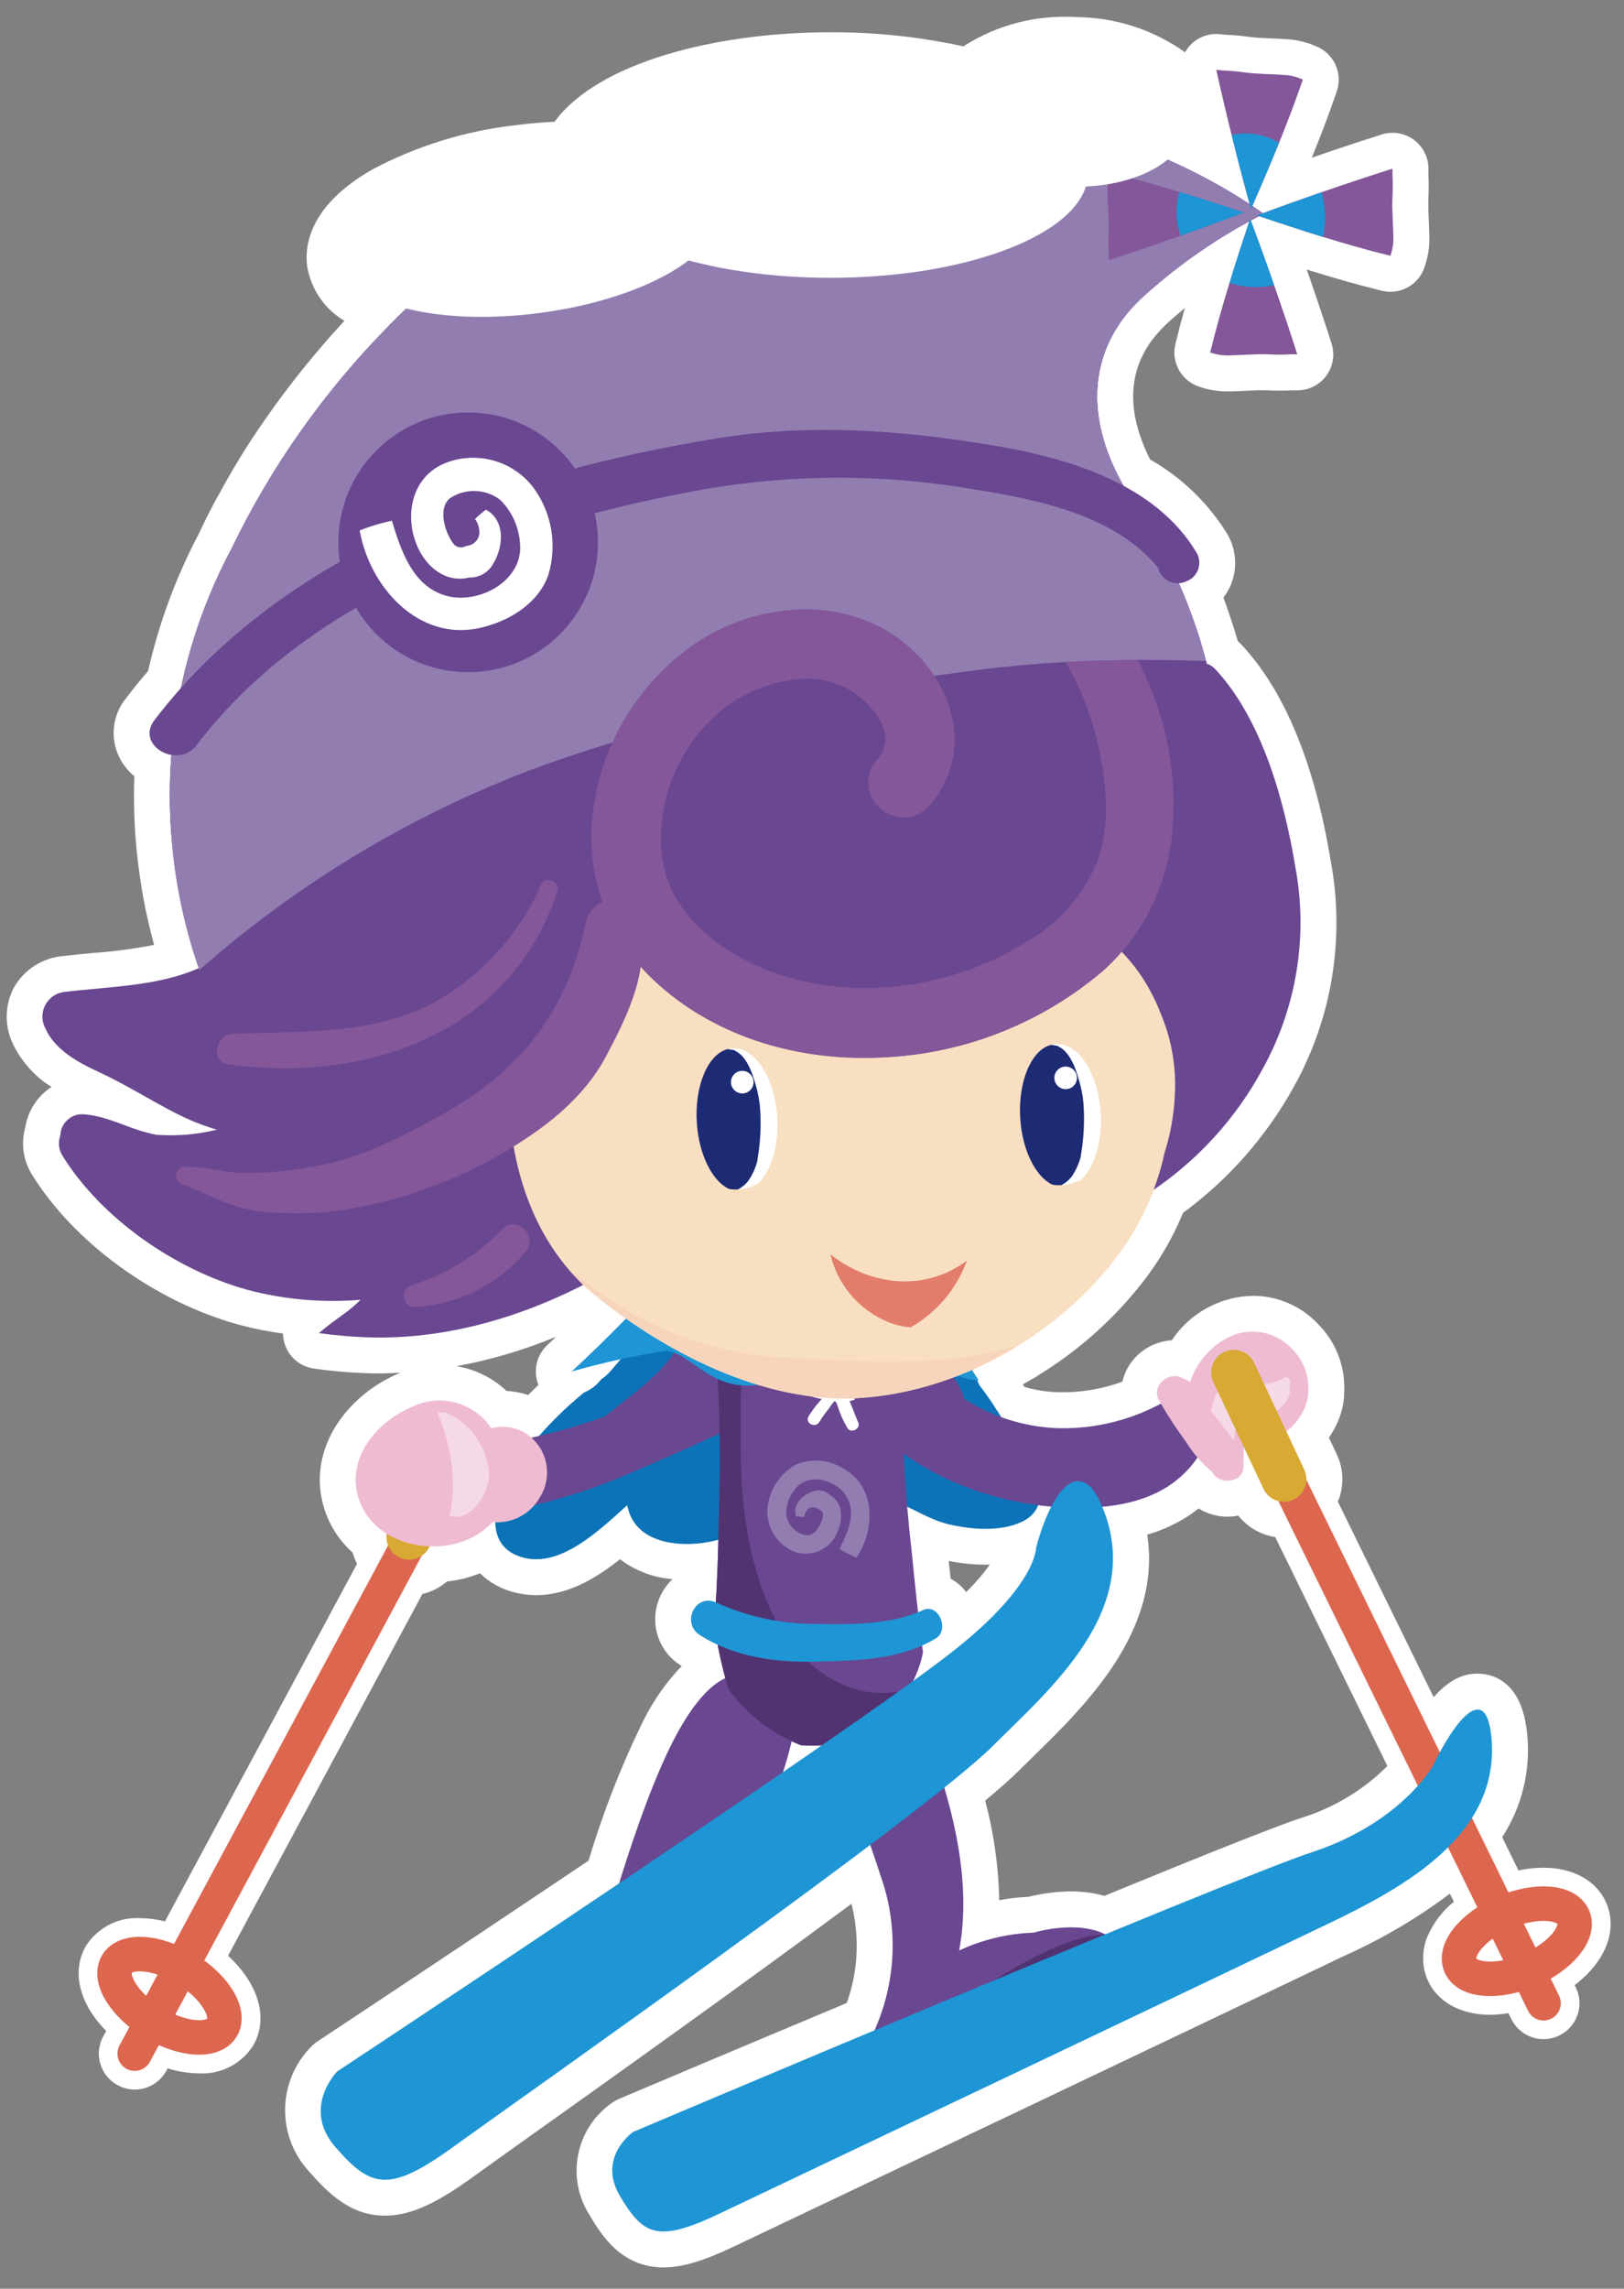 <?xml version="1.0" encoding="utf-8"?>
<!-- Generator: Adobe Illustrator 16.0.0, SVG Export Plug-In . SVG Version: 6.00 Build 0)  -->
<!DOCTYPE svg PUBLIC "-//W3C//DTD SVG 1.1//EN" "http://www.w3.org/Graphics/SVG/1.1/DTD/svg11.dtd">
<svg version="1.1" id="圖層_1" xmlns="http://www.w3.org/2000/svg" xmlns:xlink="http://www.w3.org/1999/xlink" x="0px" y="0px"
	 width="186px" height="262px" viewBox="0 0 186 262" enable-background="new 0 0 186 262" xml:space="preserve">
<rect x="0" y="0" width="186" height="262" fill="#808080" stroke="none"/>
<g id="组_1719" transform="translate(-1906.458 13.272)">
	<path id="路径_3603" fill="#FFFFFF" d="M1912.35,111.161c-1.616,1.052-2.707,2.743-3,4.649c-0.502,1.788-0.243,3.705,0.717,5.297
		c4.824,7.84,14.111,14.609,23.658,17.241c1.689,0.462,3.408,0.809,5.145,1.037c0.005,0.364,0.059,0.729,0.16,1.08
		c0.449,1.563,1.777,2.713,3.389,2.936c1.93,0.271,3.871,0.445,5.818,0.521c0.569,0.021,1.141,0.031,1.712,0.031
		c0.791,0,1.59-0.041,2.386-0.081c-0.021,0.01-0.044,0.016-0.065,0.022c-5.554,2.264-10.398,8.026-8.914,14.66
		c0.523,2.287,1.745,4.354,3.497,5.915c0,0.015,0.007,0.03,0.011,0.046c0.121,0.427,0.284,0.842,0.485,1.235l-22,40.938
		c-0.939-0.243-1.905-0.369-2.875-0.379c-2.448-0.127-4.78,1.054-6.126,3.104c-1.32,2.173-1.157,4.917,0.453,7.531
		c0.519,0.824,1.128,1.588,1.817,2.277l-0.351,0.648c-1.075,2.001-0.323,4.496,1.678,5.57h0.001
		c0.597,0.322,1.264,0.492,1.942,0.494c1.517,0.002,2.91-0.831,3.627-2.167l0.141-0.263c1.17,0.371,2.388,0.565,3.616,0.579
		c2.447,0.128,4.778-1.052,6.125-3.099c1.893-3.116,0.691-7.159-2.82-10.362l22.259-41.419c1.038-0.245,2.004-0.733,2.814-1.427
		c1.297-0.137,2.57-0.455,3.779-0.945c1.142,1.109,2.568,1.882,4.122,2.234c0.756,0.184,1.532,0.274,2.311,0.274l0,0
		c3.67,0,6.906-1.963,9.601-4.116c1.747,1.32,3.836,2.113,6.021,2.281c-0.822,0.775-1.421,1.754-1.737,2.839
		c-0.788,2.684,0.309,5.563,2.683,7.043c0.035,0.023,0.072,0.04,0.109,0.063c-1.723,1.799-3.172,3.84-4.3,6.062
		c-2.572,5.216-4.702,10.64-6.367,16.213c-16.071,10.803-30.757,20.501-31.049,20.694c-0.239,0.158-0.46,0.34-0.661,0.544
		c-3.937,3.917-4.08,10.243-0.323,14.332c2.259,2.568,4.792,5.077,8.717,5.077c3.282,0,6.465-1.82,10.238-4.553
		c1.246-0.902,3.585-2.57,6.652-4.755c9.226-6.568,24.247-17.267,36.531-26.396c0.957,3.753,0.771,7.709-0.539,11.355
		c-13.692,5.737-24.95,10.5-26.072,10.975c-0.262,0.112-0.513,0.251-0.747,0.413c-4.19,2.859-5.375,8.518-2.685,12.818
		c1.353,2.271,3.616,6.063,8.523,6.063c2.152,0,4.51-0.702,8.136-2.426c6.895-3.271,61.291-29.129,69.994-33.317
		c4.229-1.896,8.23-4.258,11.932-7.044l0.453,0.927c-1.303,1.055-2.334,2.404-3.008,3.938c-0.67,1.582-0.682,3.365-0.029,4.953
		c1.078,2.534,3.77,4.053,7.199,4.053c0.699-0.01,1.398-0.071,2.09-0.188l0.328,0.674c0.691,1.408,2.125,2.302,3.695,2.302
		c0.627,0,1.244-0.145,1.807-0.421c2.039-0.999,2.883-3.462,1.885-5.499c0-0.002,0-0.002,0-0.002l-0.131-0.267
		c3.475-2.638,4.977-6.226,3.629-9.386c-1.086-2.54-3.773-4.051-7.199-4.051c-0.965,0.006-1.924,0.11-2.867,0.313l-1.865-3.808
		c2.264-3.479,3.275-7.626,2.865-11.757c-0.574-6.285-4.16-6.963-5.678-6.963c-1.354,0-3.029,0.411-5.037,2.696l-10.982-22.41
		c0.037-0.09,0.094-0.171,0.127-0.266c0.609-1.671,0.523-3.517-0.238-5.122l-0.9-1.916c0.393-0.567,0.73-1.169,1.008-1.8
		c0.504-1.148,0.76-2.388,0.752-3.64c0.078-2.794-0.982-5.5-2.941-7.493c-1.918-2.084-4.617-3.28-7.449-3.3
		c-1.74,0.014-3.453,0.433-5.004,1.222c-1.766,0.886-3.268,2.219-4.359,3.865c-2.029,0.123-3.871,1.226-4.939,2.954
		c-0.338,0.552-0.582,1.156-0.723,1.789c-2.424,0.882-4.998,1.289-7.578,1.198c-1.229-0.054-2.445-0.253-3.627-0.593l-0.199-0.295
		c0.408-0.229,0.814-0.461,1.219-0.702c0.105-0.065,0.215-0.12,0.322-0.186c0.043-0.025,0.076-0.06,0.117-0.087
		c4.385-2.665,8.283-6.06,11.521-10.04c2.139-2.607,3.883-5.513,5.174-8.628c5.193-3.813,9.504-8.703,12.635-14.334
		c4.418-7.879,5.932-17.057,4.279-25.937c-1.828-11.11-5.262-19.436-10.201-24.746c-0.146-0.155-0.297-0.303-0.449-0.441
		c-0.045-0.162-0.1-0.319-0.148-0.481c-0.076-0.259-0.154-0.518-0.232-0.776c-0.037-0.118-0.07-0.234-0.107-0.351
		c-0.063-0.203-0.129-0.405-0.195-0.606c-0.109-0.335-0.225-0.667-0.338-0.998c-0.098-0.291-0.197-0.583-0.295-0.872
		c-0.061-0.167-0.125-0.334-0.186-0.5c-0.051-0.133-0.094-0.267-0.141-0.396c0.451-0.577,0.799-1.228,1.023-1.926
		c0.574-1.771,0.367-3.704-0.564-5.316c-2.182-3.553-5.225-6.497-8.852-8.555c-1.852-3.665-2.381-7.026-1.592-9.994
		c0.002-0.014,0.008-0.027,0.012-0.041c0.086-0.318,0.186-0.635,0.303-0.946c0.484-1.25,1.186-2.403,2.074-3.407
		c0.313-0.366,0.645-0.715,0.994-1.047c0.691-0.65,1.426-1.283,2.182-1.908c-0.383,1.364-0.744,2.734-1.08,4.125
		c-0.479,1.97,0.553,3.995,2.428,4.767c1.166,0.458,2.416,0.679,3.67,0.649h0.309c0.568-0.011,1.127-0.039,1.68-0.067
		c0.791-0.039,1.582-0.086,2.379-0.054c0.553,0.02,1.078,0.038,1.605,0.038l0,0c0.42,0,0.838-0.01,1.258-0.04l0.576,0.009h0.121
		c1.303-0.017,2.52-0.652,3.281-1.71c0.76-1.058,0.975-2.414,0.578-3.655c-0.844-2.63-1.734-5.29-2.684-8.01v-0.011
		c-0.051-0.147-0.107-0.304-0.16-0.452c0.217,0.069,0.434,0.14,0.65,0.207c0.01,0,0.018,0,0.025,0.006
		c2.641,0.815,5.275,1.57,7.936,2.221c0.32,0.078,0.65,0.119,0.98,0.119c1.66-0.002,3.158-1.001,3.795-2.536
		c0.492-1.268,0.717-2.625,0.654-3.983c-0.01-0.563-0.035-1.127-0.063-1.688c-0.039-0.835-0.076-1.627-0.047-2.364
		c0.053-0.955,0.055-1.911,0.006-2.865c0-0.062,0-0.13,0-0.197c0-0.173,0.008-0.341,0.006-0.511
		c-0.018-1.301-0.65-2.517-1.707-3.278c-1.055-0.762-2.408-0.979-3.65-0.585c-2.635,0.837-5.287,1.719-8.002,2.656
		c1.027-2.522,1.984-5.024,2.865-7.607c0.652-1.92-0.193-4.03-1.99-4.969c-1.219-0.602-2.551-0.942-3.908-1
		c-0.566-0.039-1.131-0.062-1.695-0.085c-0.834-0.035-1.623-0.065-2.357-0.159c-0.943-0.136-1.895-0.222-2.846-0.258
		c-0.074,0-0.139-0.014-0.203-0.022c-0.172-0.019-0.342-0.039-0.51-0.05c-1.299-0.096-2.563,0.429-3.412,1.414
		c-0.174,0.208-0.326,0.433-0.453,0.671c-3.635-2.587-7.977-3.993-12.438-4.028c-4.564-0.297-9.105,0.876-12.955,3.348
		c-5-1.091-10.105-1.632-15.223-1.613c-13.27,0-26.662,3.5-31.608,10.242c-1.492,0.074-3.005,0.205-4.525,0.404
		c-5.7,0.649-11.229,2.357-16.302,5.039c-7.255,4.125-7.815,8.722-7.508,11.094c0.427,2.614,1.991,4.905,4.271,6.255
		c-3.996,4.314-7.62,8.958-10.833,13.881c-0.036,0.055-0.075,0.109-0.11,0.163c-1.27,1.97-2.431,3.962-3.516,5.972
		c-0.155,0.285-0.323,0.567-0.474,0.851c-0.605,1.15-1.179,2.304-1.723,3.466c-2.627,4.976-4.589,10.275-5.835,15.762
		c-0.884,1.024-1.733,2.068-2.548,3.136c-1.535,1.906-1.828,4.529-0.751,6.727c0.42,0.835,1.007,1.575,1.727,2.173
		c-0.078,2.263-0.039,4.528,0.12,6.787c0,0.031,0.013,0.145,0.015,0.174v0.009c0.059,0.807,0.136,1.613,0.226,2.417
		c0.029,0.264,0.064,0.527,0.099,0.79c0.079,0.634,0.168,1.266,0.265,1.897c0.04,0.259,0.076,0.519,0.12,0.78
		c0.138,0.832,0.292,1.662,0.461,2.487c0.039,0.184,0.084,0.369,0.124,0.552c0.144,0.667,0.298,1.332,0.463,1.996
		c0.071,0.28,0.144,0.559,0.217,0.838c0.051,0.198,0.098,0.389,0.149,0.581c-2.292,0.447-4.608,0.756-6.936,0.923
		c-1.209,0.111-2.409,0.225-3.587,0.367c-2.275,0.222-4.308,1.519-5.469,3.489c-1.099,1.995-1.179,4.394-0.217,6.458
		C1908.868,108.205,1910.416,109.947,1912.35,111.161z M2019.821,165.843c-0.809,1.121-1.711,2.169-2.703,3.134
		c-0.484-0.632-1.094-1.154-1.789-1.536c-0.07-0.676-0.143-1.352-0.211-2.022C2016.665,165.733,2018.243,165.874,2019.821,165.843
		L2019.821,165.843z M2065.356,188.895c-2.762,2.762-6.156,4.803-9.891,5.949c-3.039,0.999-11.855,4.534-22.52,8.915
		c-1.242-0.346-2.525-0.516-3.814-0.508c-1.607,0.01-3.209,0.209-4.77,0.593c-0.037,0.008-0.072,0.018-0.107,0.027
		c-1.125,0.042-2.244,0.171-3.35,0.386c-0.08-3.852-0.623-7.683-1.611-11.406c1.615-1.34,2.896-2.471,3.754-3.323
		c0.549-0.55,1.133-1.119,1.734-1.706c6.027-5.884,14.75-14.419,13.07-25.414c1.857-0.532,3.613-1.366,5.197-2.47
		c0.238-0.17,0.461-0.35,0.688-0.528c0.992,0.621,2.139,0.947,3.311,0.943l0,0c0.412-0.002,0.822-0.045,1.229-0.126
		c1.051,1.324,2.564,2.202,4.234,2.461L2065.356,188.895z M1958.737,143.128c3.911-0.722,7.737-1.853,11.412-3.373
		c-0.336,0.316-0.658,0.631-0.999,0.949c-0.921,0.852-1.403,2.078-1.308,3.329c0.01,0.129,0.025,0.259,0.046,0.384
		c0.05,0.293,0.131,0.579,0.243,0.854c-0.399,0.379-0.791,0.763-1.177,1.156c-0.803-0.269-1.638-0.427-2.483-0.471
		C1962.887,144.459,1960.889,143.474,1958.737,143.128z"/>
	<g id="组_1718" transform="translate(4.161 4.163)">
		<path id="路径_3604" fill="#6A4791" d="M1987.839,174.489c0,0-3.458-1.96-8.14,6.799c-4.683,8.757-9.006,25.665-9.006,25.665
			l5.526,3.396l10.848-13.054c0,0,6.54-13.02,6.383-19.324C1993.294,171.668,1987.839,174.489,1987.839,174.489z"/>
		<g id="组_1706" transform="translate(8.335 157.438)">
			
				<line id="直线_124" fill="none" stroke="#DD664F" stroke-width="3.951" stroke-linecap="round" stroke-miterlimit="10" x1="1909.389" y1="60.22" x2="1947.632" y2="-10.939"/>
			<path id="路径_3605" fill="none" stroke="#DD664F" stroke-width="3.951" stroke-linecap="round" stroke-miterlimit="10" d="
				M1915.241,50.52c-3.319-2.015-6.848-2.271-7.878-0.575c-1.031,1.698,0.821,4.711,4.14,6.726c3.318,2.016,6.845,2.272,7.878,0.576
				C1920.414,55.552,1918.555,52.538,1915.241,50.52z"/>
			<path id="路径_3606" fill="#D8A933" d="M1948.668-12.95c-1.243-0.698-2.816-0.256-3.514,0.986c0,0,0,0.002-0.001,0.002
				l-6.596,11.792c-0.697,1.245-0.252,2.819,0.993,3.517l0,0l0,0c1.245,0.694,2.818,0.251,3.514-0.994l6.598-11.792
				c0.695-1.245,0.251-2.817-0.993-3.515h-0.001V-12.95z"/>
		</g>
		<path id="路径_3607" fill="#0D73B8" d="M1962.354,160.908c4.281,1.036,8.671-3.242,11.777-6.028
			c0.046,0.208,0.099,0.417,0.162,0.631c1.142,3.774,5.901,4.178,9.089,3.59c4.697-0.865,8.54-3.438,13.042-4.804
			c2.732-0.989,5.734-0.945,8.438,0.122c1.99,0.854,4.023,2.163,6.139,2.653c2.602,0.602,5.838,0.868,8.313-0.286
			c2.879-1.339,2.377-4.37,0.926-6.626c-1.893-2.943-3.578-6.202-5.746-8.99c-0.895-2.015-2.289-3.768-4.051-5.091
			c-5.078-3.387-10.85-5.597-16.89-6.469c-4.968-0.758-9.921-0.773-14.43,1.251c-0.208,0.434-0.449,0.853-0.721,1.248
			c-0.314,1.293-1.024,2.457-2.031,3.327c-0.948,0.862-1.909,1.681-2.834,2.545c-0.395,0.462-0.796,0.925-1.186,1.397
			c-0.342,0.419-0.743,0.783-1.192,1.086c-0.024,0.031-0.052,0.059-0.076,0.089c-0.497,0.627-1.147,1.113-1.887,1.417
			c-3.165,2.57-5.938,5.588-8.23,8.957C1958.959,153.917,1957.314,159.686,1962.354,160.908z"/>
		<path id="路径_3608" fill="#6A4791" d="M1952.923,150.595c0.79-1.151,2.01-1.938,3.385-2.182
			c2.284-0.601,4.609-1.033,6.957-1.289c0.868-0.205,1.736-0.405,2.593-0.63c1.938-0.503,3.833-1.107,5.707-1.784
			c2.865-2.324,5.987-4.377,8.061-7.461c0.586-0.92,1.808-1.192,2.729-0.605c0.251,0.16,0.461,0.374,0.618,0.627
			c1.969-1.629,4.125-3.014,6.422-4.132c0.74-0.331,1.228,0.739,0.645,1.206c-0.198,0.153-0.381,0.315-0.57,0.478
			c0.405,0.167,0.75,0.453,0.994,0.815c0.383,0.579,0.532,1.281,0.415,1.967c1.164,0.293,1.868,1.477,1.573,2.64
			c-0.031,0.122-0.072,0.241-0.124,0.357c-0.379,0.805-0.881,1.543-1.488,2.193c-1.559,1.332-3.28,2.465-5.121,3.367
			c-3.801,1.851-7.72,3.526-11.605,5.193c-4.62,1.983-9.455,3.421-14.408,4.286c-2.097,0.119-4.18-0.411-5.965-1.52
			C1952.659,153.294,1952.316,151.815,1952.923,150.595z"/>
		<path id="路径_3609" fill="#EEBBD2" d="M1957.749,157.685c0.339-0.27,0.661-0.56,0.963-0.87c2.295,0.208,4.486-1,5.538-3.051
			c1.457-2.541,0.578-5.783-1.963-7.24c-0.157-0.089-0.318-0.172-0.484-0.245c-1.025-0.425-2.161-0.496-3.232-0.206
			c-1.943-2.922-5.722-3.995-8.911-2.53c-3.887,1.58-7.457,5.463-6.451,9.949C1944.584,159.638,1953.129,161.346,1957.749,157.685z"
			/>
		<path id="路径_3610" fill="#F6D9E6" d="M1952.395,144.305c0.406-0.132,0.848-0.097,1.228,0.098
			c2.708,1.279,4.508,3.93,4.701,6.916c0.026,1.977-1.909,5.367-4.305,4.832c-0.082-0.019-0.164-0.042-0.244-0.071
			C1954.717,152.313,1953.916,147.827,1952.395,144.305z"/>
		<g id="组_1707" transform="translate(88.616 188.137)">
			<path id="路径_3611" fill="#6A4791" d="M1913.72,27.122c2.611-5.643,2.908-12.085,0.824-17.946
				c-1.658-5.146-3.598-10.198-5.807-15.132c-0.789-1.731-1.665-3.422-2.623-5.063c0.856-0.446,1.863-0.496,2.76-0.142
				c0.432-0.285,0.887-0.534,1.359-0.746c0.469-0.217,0.98-0.324,1.496-0.318c1.535-1.866,5.068-2.173,6.287,0.768
				c3.754,9.06,7.307,19.627,5.52,29.167c2.674-1.246,5.572-1.939,8.52-2.037c0.166-0.043,0.332-0.091,0.502-0.134
				c3.637-0.89,9.596-1.009,10.145,4.008c0.553,5.057-4.273,7.41-8.234,9.037c-2.705,1.204-5.516,2.151-8.398,2.835
				c-2.27,0.868-4.629,1.487-7.035,1.845c-1.51-0.126-3.506-0.376-4.426-1.637C1913.783,30.282,1913.466,28.682,1913.72,27.122z"/>
			<path id="路径_3612" fill="#513372" d="M1915.509,32.411c0.494-1.09,1.139-2.104,1.914-3.016
				c2.52-2.896,5.465-5.39,8.734-7.398c2.668-1.702,9.271-5.982,14.096-6.133c1.414,0.704,2.346,2.107,2.449,3.682
				c0.551,5.055-4.273,7.41-8.234,9.037c-2.705,1.202-5.516,2.151-8.398,2.835c-2.27,0.868-4.629,1.487-7.035,1.845
				C1917.812,33.232,1916.611,32.941,1915.509,32.411z"/>
		</g>
		<path id="路径_3613" fill="#6A4791" d="M2008.008,171.724c-0.83,4.189-3.639,7.508-7.367,9.902
			c-1.631,0.482-3.32,0.743-5.021,0.772c-0.537,0.008-1.065-0.008-1.59-0.041c-3.314-1.313-6.191-3.535-8.299-6.41l0,0
			c-0.717-2.418-1.259-4.884-1.623-7.379c0.429-5.475,0.502-11.011,0.608-16.456c0.09-4.616-0.087-9.236-0.292-13.848
			c0.848-1.77,1.965-3.396,3.313-4.82c1.856-1.996,4.31-4.651,7.042-6.226c3.125,2.268,5.964,4.903,8.455,7.85
			c0.875,1.571,1.637,3.196,2.352,4.842c-0.021,6.777,0.355,13.551,1.129,20.281
			C2007.104,164.051,2007.486,167.905,2008.008,171.724z"/>
		<path id="路径_3614" fill="#513372" d="M1984.712,152.107c0.09-4.616-0.087-9.234-0.292-13.848
			c0.848-1.77,1.966-3.395,3.313-4.82l0.342-0.367c-1.096,5.058-0.948,10.49-0.934,15.586c0.013,6.245,0.856,12.69,3.51,18.398
			c2.352,5.063,7.455,9.702,13.416,9.293c0.744-0.052,1.486-0.148,2.219-0.285c-1.439,2.254-3.371,4.154-5.646,5.561
			c-1.631,0.481-3.32,0.741-5.021,0.772c-0.537,0.008-1.065-0.01-1.59-0.043c-3.314-1.312-6.191-3.535-8.299-6.41l0,0
			c-0.717-2.416-1.26-4.882-1.623-7.377C1984.534,163.09,1984.608,157.552,1984.712,152.107z"/>
		<path id="路径_3615" fill="#1E95D4" d="M1984.261,165.993c3.518,1.607,7.337,2.448,11.205,2.47
			c4.031,0.073,8.847,0.156,12.574-1.588c1.729-0.813,3.064,2.262,1.434,3.251c-4.086,2.48-9.213,2.552-13.804,2.659
			c-4.504,0.106-9.237-0.511-13.197-3.027C1980.262,168.349,1981.956,164.968,1984.261,165.993z"/>
		<path id="路径_3616" fill="#1E95D4" d="M1967.78,139.562c1.996-1.847,3.952-3.746,5.839-5.672
			c2.856-2.918,7.298-3.927,11.237-4.469c0.782-0.11,1.563-0.186,2.343-0.249c3.536,0.72,7.018,1.687,10.417,2.893
			c1.049,0.384,2.059,0.86,3.023,1.422c0.328-0.558,0.865-0.961,1.492-1.123c0.5-1.264,1.9-1.92,3.191-1.495
			c0.684,0.206,1.35,0.465,1.992,0.775c0.242,0.152,0.477,0.324,0.695,0.51c2.373,2.626,4.512,5.455,6.391,8.456
			c-0.385-0.059-0.768-0.114-1.152-0.164c-2.389-0.705-4.824-1.253-7.285-1.639c-1.82,1.167-4.068,1.36-6.311,1.511
			c-2.059,0.143-4.128,0.067-6.173-0.224c-2.205,0.512-4.597,1.384-6.878,0.988c-2.52-0.429-3.886-1.757-6.001-3.105
			c-0.585-0.37-1.229-0.639-1.903-0.797c-3.687,0.563-7.333,1.362-10.917,2.393V139.562z"/>
		<path id="路径_3617" fill="#927DB1" d="M1998.443,159.885c0.924-1.841,1.953-4.037,0.83-5.977
			c-1.061-1.831-4.028-2.742-5.639-1.185c-0.855,0.862-1.322,2.036-1.292,3.249c0.189,1.193,1.108,2.135,2.294,2.354
			c1.118,0.116,1.877-1.534,1.922-2.412c0.014-0.273-0.221-0.482-0.514-0.588c-0.035-0.029-0.073-0.057-0.111-0.081
			c-0.313-0.195-0.713-0.186-1.016,0.024c-0.285,0.237-0.468,0.573-0.512,0.941c-0.313,0.008-0.644-0.03-0.94-0.048
			c-0.432-1.345,0.738-2.522,2.075-2.9c0.625-0.206,1.313-0.044,1.778,0.421c1.488,0.843,1.643,2.768,0.842,4.348
			c-0.795,1.92-2.96,2.871-4.912,2.157c-2.021-0.838-3.257-2.898-3.045-5.077c0.242-2.043,1.439-3.854,3.228-4.874
			c1.872-0.787,4.016-0.567,5.689,0.581c3.506,2.118,3.371,6.902,1.293,10.048C1999.729,160.599,1999.07,160.269,1998.443,159.885z"
			/>
		<path id="路径_3618" fill="#FFFFFF" d="M1993.008,140.023c0.203,1.605,1.753,2.391,3.201,2.651
			c0.063,0.012,0.125,0.018,0.189,0.028c-0.055,0.068-0.107,0.138-0.162,0.207c-0.496,0.565-0.945,1.169-1.345,1.808
			c-0.441,0.786,0.831,1.399,1.257,0.608c0.333-0.538,0.703-1.052,1.105-1.542c0.182-0.303,0.398-0.585,0.643-0.838
			c0.158,0.089,0.238,0.245,0.326,0.553c0.273,0.888,0.652,1.738,1.129,2.537c0.395,0.69,1.568,0.087,1.238-0.639
			c-0.357-0.783-0.639-1.643-0.988-2.445c1.574-0.297,3.746-1.501,3.063-3.008c-0.512-0.99-1.641-1.49-2.717-1.204
			c-0.715,0.222-1.346,0.658-1.805,1.248c-0.559-1.094-1.625-1.841-2.846-1.991c-1.084-0.166-2.099,0.577-2.266,1.661
			C1993.012,139.78,1993.005,139.901,1993.008,140.023z M1998.703,141.652c0.238-0.593,0.654-1.099,1.191-1.443
			c0.355-0.238,0.811-0.259,1.188-0.059c0.027,0.014,0.377,0.168,0.316,0.292c-0.545,0.835-1.467,1.347-2.465,1.366
			C1998.863,141.746,1998.787,141.694,1998.703,141.652z M1994.721,139.465c1.247-0.388,2.113,0.835,2.496,1.9
			c-0.15-0.014-0.299-0.028-0.424-0.052c-0.737-0.053-1.44-0.328-2.016-0.789C1994.536,140.288,1994.172,139.635,1994.721,139.465z"
			/>
		<g id="组_1708" transform="translate(93.069 148.187)">
			<path id="路径_3619" fill="#6A4791" d="M1908.521-11.057l0.16-0.033c1.143-0.174,2.277,0.348,2.891,1.326
				c-0.033-0.818,0.602-1.51,1.42-1.542c0.047-0.002,0.096-0.002,0.145,0c0.498,0.621,1.025,1.222,1.58,1.799
				c0.479-0.251,1.055-0.225,1.51,0.069c0.389,0.283,0.738,0.615,1.043,0.987c0.627,0.075,1.184,0.437,1.51,0.977
				c0.244,0.396,0.424,0.814,0.635,1.226c0.117,0.231,0.191,0.486,0.215,0.745c3.115,2.003,6.699,3.158,10.398,3.359
				c6.1,0.253,12.063-1.868,16.635-5.913c0.275,0.263,0.494,0.583,0.637,0.938c1.738,4.359-0.162,8.711-3.865,11.354
				c-3.826,2.73-9.174,2.99-13.672,2.628c-8.602-0.69-19.197-5.004-23.09-13.142c-1.016-1.298-0.783-3.176,0.518-4.191
				C1907.578-10.771,1908.035-10.974,1908.521-11.057z"/>
			<path id="路径_3620" fill="#EEBBD2" d="M1944.464-7.958c0.367,0.154,0.725,0.33,1.072,0.525c0.703-2.094,2.156-3.854,4.08-4.94
				c2.52-1.432,5.695-0.924,7.643,1.222c1.209,1.214,1.863,2.871,1.813,4.583c0.02,0.72-0.123,1.434-0.414,2.09
				c-1.117,2.756-3.992,4.373-6.926,3.896c-0.074,1.206-0.088,2.476-0.088,2.881c-0.039,1.904-2.918,2.096-3.57,0.582
				c-1.193-0.974-2.211-2.144-3.014-3.458c-1.146-1.547-2.195-3.162-3.143-4.841C1941.134-6.983,1942.988-8.573,1944.464-7.958z"/>
			<path id="路径_3621" fill="#F6D9E6" d="M1954.298-3.523c-1.086,0.272-2.207,0.374-3.324,0.305
				c-0.01,0.031-0.02,0.063-0.037,0.099c-0.072,0.357-0.143,0.716-0.209,1.075c-0.084,0.445-0.139,0.897-0.16,1.349
				c-0.881-1.146-1.764-2.289-2.652-3.427c0.105-0.46,0.236-0.911,0.395-1.354c0.242-1.021,1.16-1.736,2.209-1.723
				c2.049,0.073,3.875,0.356,5.758-0.688c0.518-0.287,0.914,0.365,0.6,0.78C1957.392-5.566,1955.666-3.919,1954.298-3.523z"/>
		</g>
		<g id="组_1716" transform="translate(0 1.974)">
			<path id="路径_3622" fill="#6A4791" d="M1913.528,103.272c-2.3-1.06-4.963-2.519-6.027-4.94
				c-0.752-1.383-0.24-3.112,1.142-3.865c0.392-0.212,0.828-0.33,1.272-0.345c5.362-0.647,11.214-0.633,16.089-3.152
				c2.013-1.457,3.738-3.273,5.089-5.359c3.488-3.967,7.971-7.712,10.103-12.516c1.421-3.201,0.963-6.875-2.304-8.793
				c-2.766-1.621-7.368-0.897-8.794,2.304c-1.314,2.964-3.853,5.553-6.262,8.039c-0.737,0.339-1.391,0.837-1.917,1.457
				c0-0.055-0.011-0.107-0.015-0.162c-0.805-11.25,1.576-22.499,6.869-32.458c4.562-9.457,10.655-18.094,18.032-25.564
				c13.379-13.809,32.492-20.857,51.78-24.078c23.822-3.976,42.582,6.97,48.416,11.227c-5.088,2.578-9.801,5.837-14.01,9.688
				c-5.498,5.158-7.121,12.844-1.738,21.952c0.01,0.017,0.014,0.031,0.021,0.048c6.436,9.029,10.242,19.666,11.002,30.727
				c1.15,16.192-4.295,32.16-15.1,44.275c-2.719-0.954-5.717,0.307-6.939,2.917c-0.785,1.481-5.039,2.246-7.305,2.682
				c-3.664,0.704-7.396,1.598-11.098,2.026c-8.479,0.934-17.034,0.957-25.518,0.071c-0.263,0.44-0.534,0.88-0.819,1.313
				c-1.579,2.359-3.427,4.526-5.507,6.46c-7.954,4.201-16.796,6.789-25.77,6.453c-1.808-0.069-3.612-0.231-5.404-0.482
				c0.941-0.791,1.943-1.526,2.978-2.273c0.641-0.463,1.241-0.978,1.794-1.541c-4.345,0.366-8.72-0.016-12.936-1.133
				c-8.219-2.264-16.777-8.163-21.249-15.433c-0.397-0.688-0.467-1.517-0.191-2.262c0.044-1.374,1.195-2.452,2.57-2.408
				c0.012,0.001,0.022,0.002,0.033,0.002c2.256,0.145,4.101,1.069,6.224,1.778c0.709,0.232,1.432,0.422,2.165,0.568
				c2.327,0.174,4.667-0.024,6.932-0.584c-1.618-0.475-3.189-1.102-4.689-1.873C1919.416,106.487,1916.635,104.701,1913.528,103.272
				z"/>
			<path id="路径_3623" fill="#6A4791" d="M1921.907,75.939c1.01,14.614,7.324,28.355,17.754,38.641
				c7.91,1.617,15.878,2.913,23.819,3.979c13.192,1.771,27.416,3.74,41.252,3.24c0.164,1.013,0.877,1.853,1.85,2.179
				c6.709,2.44,16.264-1.224,22.373-4.066c7.611-3.56,13.883-9.465,17.895-16.85c3.947-7.063,5.293-15.287,3.801-23.24
				c-1.24-7.539-3.808-16.868-9.154-22.613c-0.266-0.297-0.607-0.517-0.988-0.638c-1.834-7.115-4.961-13.831-9.225-19.815
				c-0.008-0.018-0.014-0.032-0.021-0.048c-5.383-9.106-3.762-16.796,1.736-21.952c4.209-3.85,8.922-7.11,14.01-9.688
				c-5.838-4.258-24.594-15.204-48.412-11.227c-19.286,3.22-38.399,10.267-51.779,24.078c-7.377,7.47-13.47,16.107-18.031,25.564
				C1923.488,53.439,1921.105,64.688,1921.907,75.939z"/>
			<g id="组_1709" transform="translate(54.124 91.515)">
				<path id="路径_3624" fill="#F8DFC2" d="M1929.258-9.968c5.457-2.13,11.56-2.607,17.302-2.541
					c5.383-0.091,10.74,0.757,15.832,2.508c8.469,3.214,15.422,6.377,18.822,15.361c1.184,2.896,1.699,6.021,1.51,9.144
					c-0.104,2.231-0.498,4.437-1.178,6.563c-1.027,4.738-3.176,9.161-6.262,12.898c-6.633,8.286-17.875,14.609-28.982,15.173
					c-10.712,0.545-21.79-5.198-29.794-11.628c-6.289-5.054-9.36-12.745-9.979-20.964c1.033-3.932,2.705-7.666,4.949-11.054
					C1915.39-1.601,1921.69-7.079,1929.258-9.968z"/>
			</g>
			<g id="组_1710" transform="translate(60.904 138.902)">
				<path id="路径_3625" fill="#F7D5BC" d="M1909.995-10.416c6.216,4.512,13.605,7.126,21.275,7.529
					c7.637,0.376,15.502,1.01,23.066-0.494c1.166-0.231,2.379-0.507,3.594-0.853c-5.549,3.483-11.871,5.538-18.406,5.983
					c-10.713,0.543-21.791-5.2-29.795-11.63c-1.194-0.961-2.292-2.034-3.281-3.205C1907.598-12.156,1908.781-11.266,1909.995-10.416
					z"/>
			</g>
			<path id="路径_3626" fill="#E37D6B" d="M2013.047,124.889c-1.172,3.233-3.455,5.947-6.443,7.65
				c-0.623-0.04-1.238-0.154-1.834-0.337c-0.049-0.014-0.1-0.029-0.146-0.047c-3.613-1.235-6.336-4.241-7.211-7.96
				C2002.231,127.968,2008.467,128.375,2013.047,124.889z"/>
			<g id="组_1712" transform="translate(75.805 113.372)">
				<g id="组_1711">
					<path id="路径_3627" fill="#FFFFFF" d="M1910.024,3.315c1.113,0.174,2.252-0.024,3.241-0.563
						c1.547-1.412,2.485-4.417,2.241-7.788c-0.326-4.516-2.65-7.976-5.189-7.727c-2.538,0.249-4.334,4.108-4.008,8.623
						C1906.571-0.523,1908.115,2.418,1910.024,3.315z"/>
					<path id="路径_3628" fill="#1D2A74" d="M1909.977,3.324c0.339,0.061,0.684,0.079,1.028,0.059
						c0.479-0.243,0.896-0.595,1.219-1.025c0.453-0.673,0.792-1.418,1.001-2.201c0-0.049,0.007-0.101,0.01-0.15
						c0.326-1.831,0.438-3.694,0.334-5.551c-0.039-0.8-0.155-1.594-0.347-2.372c-0.358-1.409-1.031-3.878-2.518-4.56
						c-0.028-0.026-0.056-0.054-0.084-0.078c-0.161-0.035-0.324-0.063-0.485-0.088c-0.013,0-0.025-0.008-0.037-0.008
						c-0.008,0-0.016,0-0.022,0c-0.085-0.01-0.166-0.023-0.252-0.031c-2.272,0.585-3.826,4.271-3.517,8.542
						C1906.571-0.508,1908.097,2.433,1909.977,3.324z"/>
				</g>
				<path id="路径_3629" fill="#FFFFFF" d="M1912.795-8.993c0.05,0.711-0.483,1.33-1.196,1.383
					c-0.712,0.051-1.332-0.484-1.382-1.198l0,0c-0.053-0.712,0.481-1.33,1.192-1.383c0.001,0,0.002,0,0.004,0
					C1912.125-10.241,1912.744-9.706,1912.795-8.993z"/>
			</g>
			<g id="组_1714" transform="translate(113.295 112.875)">
				<g id="组_1713">
					<path id="路径_3630" fill="#FFFFFF" d="M1909.576,3.322c1.111,0.173,2.25-0.025,3.238-0.563
						c1.549-1.413,2.488-4.418,2.242-7.789c-0.326-4.515-2.65-7.976-5.189-7.727s-4.336,4.108-4.01,8.624
						C1906.121-0.512,1907.66,2.423,1909.576,3.322z"/>
					<path id="路径_3631" fill="#1D2A74" d="M1909.527,3.331c0.34,0.061,0.686,0.079,1.027,0.059
						c0.48-0.241,0.898-0.593,1.219-1.025c0.455-0.673,0.791-1.416,1.002-2.201c0.006-0.049,0.006-0.099,0.012-0.15
						c0.324-1.83,0.436-3.692,0.334-5.549c-0.039-0.799-0.154-1.594-0.348-2.372c-0.357-1.407-1.029-3.876-2.52-4.559
						c-0.025-0.026-0.055-0.055-0.084-0.079c-0.16-0.035-0.322-0.061-0.484-0.086c-0.012-0.004-0.023-0.008-0.037-0.01
						c-0.008,0-0.014,0-0.021,0c-0.084-0.01-0.166-0.024-0.252-0.031c-2.271,0.585-3.824,4.271-3.518,8.542
						C1906.121-0.503,1907.648,2.441,1909.527,3.331z"/>
				</g>
				<path id="路径_3632" fill="#FFFFFF" d="M1912.342-8.988c0.053,0.712-0.48,1.332-1.191,1.384c-0.002,0-0.002,0-0.002,0
					c-0.713,0.052-1.332-0.482-1.385-1.194l0,0c-0.051-0.712,0.484-1.332,1.197-1.384
					C1911.672-10.233,1912.291-9.698,1912.342-8.988z"/>
			</g>
			<path id="路径_3633" fill="#6A4791" d="M1934.264,89.572c2.794,3.404,7.543,3.246,11.435,2.273
				c6.434-1.609,12.206-4.848,18.871-5.731c3.261-0.433,6.324-0.559,9.444,0.782c2.786,1.194,3.884,3.174,5.765,5.384
				c3.028,3.558,7.475,4.903,12.013,5.237c4.771,0.384,9.568,0.231,14.304-0.456c4.934-0.639,9.707-2.178,14.084-4.541
				c4.061-2.326,8.412-5.901,10.176-10.382c1.824-4.62,1.947-9.794,1.412-14.681c-0.412-2.987-1.328-5.883-2.707-8.564
				c-0.801-1.861-1.484-3.771-2.049-5.715c0.654,0.909,1.279,1.842,1.879,2.798c1.357,2.066,2.58,4.219,3.66,6.444
				c0.889,1.968,1.977,4.09,1.564,6.311c-0.053,0.488,0.303,0.926,0.791,0.978c0.426,0.046,0.822-0.218,0.945-0.628
				c0.734-3.249-0.783-6.695-2.201-9.536c-1.479-3.03-3.205-5.933-5.16-8.68c-4.404-6.174-10.412-11.026-17.375-14.029
				c-11.395-4.726-23.439-4.08-35.173-1.032c-11.412,2.964-23.789,5.214-32.938,13.245c-7.509,6.594-12.673,15.949-12.616,26.123
				C1930.426,79.831,1931.208,85.845,1934.264,89.572z"/>
			<path id="路径_3634" fill="#835799" d="M2004.233,101.589c9.021-0.569,17.611-4.056,24.479-9.937
				c4.459-4.057,7.248-9.632,7.814-15.635c0.572-5.834-0.336-11.719-2.639-17.111c-1.908-4.589-4.514-8.854-7.725-12.647
				c-3.775-4.394-7.867-6.483-12.162-6.208c-1.723,0.085-3.049,1.549-2.965,3.271c0,0.002,0,0.004,0,0.006
				c0.055,1.742,1.492,3.124,3.236,3.11c2.607-0.012,5.279,2.188,8.162,6.727c2.422,3.548,4.244,7.47,5.395,11.609
				c1.467,6.019,1.52,10.868,0.16,14.4c-1.547,3.795-4.291,6.98-7.816,9.07c-4.936,3.125-10.568,4.975-16.395,5.385
				c-2.723,0.2-5.457,0.058-8.144-0.421c-7.955-1.444-16.46-6.494-17.527-14.513c-1.013-7.623,3.527-15.954,10.337-18.969
				c1.72-0.774,3.56-1.247,5.44-1.399c1.839-0.191,3.693,0.162,5.335,1.015c2.336,1.303,4.123,3.423,4.445,5.278
				c0.189,1.081-0.158,2.186-0.93,2.964c-1.059,1.175-1.287,2.88-0.576,4.292c0.73,1.476,2.27,2.373,3.912,2.284
				c1.031-0.079,1.986-0.566,2.656-1.353c2.391-2.655,3.387-6.285,2.686-9.789c-1.082-4.687-4.219-8.635-8.541-10.749
				c-3.041-1.492-6.428-2.136-9.802-1.862c-4.136,0.31-8.11,1.733-11.504,4.118c-6.508,4.621-10.679,11.85-11.42,19.797
				c-0.643,6.645,1.733,13.226,6.471,17.93c6.724,6.697,16.791,10.101,27.613,9.34L2004.233,101.589z"/>
			<g id="组_1715" transform="translate(14.756 4.455)">
				<path id="路径_3635" fill="none" d="M2013.234,74.716c-1.547,3.795-4.293,6.979-7.818,9.07
					c-4.934,3.125-10.566,4.975-16.395,5.385c-2.721,0.2-5.457,0.057-8.143-0.422c-7.954-1.444-16.46-6.493-17.526-14.513
					c-0.648-6.081,1.645-12.107,6.17-16.219c5.014-1.162,10.078-2.147,15.144-3.002c2.234,1.31,3.93,3.352,4.242,5.152
					c0.189,1.081-0.158,2.185-0.93,2.964c-1.059,1.175-1.287,2.879-0.574,4.292c0.729,1.476,2.268,2.374,3.912,2.283
					c1.029-0.079,1.986-0.565,2.656-1.351c2.391-2.657,3.385-6.285,2.686-9.789c-0.371-1.81-1.092-3.528-2.125-5.059
					c1.797-0.252,3.59-0.491,5.377-0.717c3.221-0.409,6.451-0.692,9.688-0.872c1.533,2.63,2.703,5.455,3.475,8.398
					C2014.541,66.334,2014.594,71.178,2013.234,74.716z"/>
				<path id="路径_3636" fill="#927DB1" d="M1914.02,39.027c4.562-9.457,10.655-18.095,18.033-25.564
					c13.378-13.81,32.491-20.857,51.779-24.078c23.82-3.976,42.582,6.97,48.412,11.227c-5.086,2.58-9.799,5.841-14.004,9.693
					c-5.498,5.158-7.121,12.844-1.738,21.952c0.01,0.017,0.016,0.031,0.023,0.048c4.199,5.895,7.295,12.503,9.139,19.503
					c-2.6-0.095-5.201-0.136-7.805-0.125c-2.756,0.013-5.512,0.083-8.26,0.232c-3.238,0.181-6.469,0.464-9.688,0.871
					c-1.783,0.227-3.576,0.466-5.379,0.718c-1.613-2.418-3.826-4.379-6.422-5.691c-3.039-1.492-6.426-2.136-9.8-1.862
					c-4.136,0.309-8.112,1.733-11.504,4.118c-3.96,2.821-7.104,6.639-9.114,11.066c-3.198,0.962-6.346,2.019-9.443,3.168
					c-13.89,5.294-26.716,13.038-37.87,22.864c-1.769-5.062-2.856-10.337-3.232-15.687
					C1906.343,60.233,1908.726,48.985,1914.02,39.027z"/>
				<path id="路径_3637" fill="#835799" d="M1955.39,69.865c0.265-3.02,1.044-5.972,2.307-8.727
					c2.011-4.427,5.155-8.245,9.114-11.066c3.394-2.385,7.369-3.809,11.505-4.118c3.375-0.273,6.762,0.371,9.801,1.862
					c2.594,1.314,4.803,3.273,6.416,5.691c1.033,1.53,1.756,3.25,2.125,5.058c0.699,3.504-0.295,7.134-2.686,9.789
					c-0.67,0.787-1.627,1.274-2.656,1.353c-1.645,0.089-3.184-0.809-3.912-2.284c-0.713-1.412-0.484-3.117,0.574-4.292
					c0.771-0.777,1.119-1.883,0.928-2.964c-0.311-1.798-2.008-3.842-4.24-5.15c-0.068-0.042-0.135-0.087-0.205-0.129
					c-1.641-0.852-3.496-1.204-5.334-1.013c-1.88,0.152-3.72,0.625-5.441,1.397c-1.524,0.689-2.93,1.617-4.165,2.746
					c-4.525,4.114-6.817,10.139-6.17,16.221c1.066,8.019,9.571,13.068,17.526,14.512c2.686,0.479,5.422,0.621,8.143,0.422
					c5.828-0.409,11.461-2.26,16.395-5.386c3.525-2.09,6.271-5.274,7.818-9.069c1.359-3.537,1.307-8.381-0.16-14.401
					c-0.773-2.943-1.941-5.769-3.475-8.398c2.75-0.15,5.506-0.222,8.26-0.231c0.447,0.911,0.879,1.832,1.271,2.765
					c2.303,5.392,3.211,11.277,2.639,17.112c-0.566,6.002-3.354,11.578-7.814,15.635c-6.867,5.879-15.457,9.369-24.479,9.938l0,0
					c-10.824,0.761-20.889-2.644-27.614-9.341C1957.123,83.092,1954.748,76.51,1955.39,69.865z"/>
			</g>
			<path id="路径_3638" fill="#835799" d="M2061.773,3.25c-0.059,1.448,0.082,2.853,0.105,4.296
				c0.043,0.791-0.072,1.582-0.338,2.327c-5.176-1.268-10.242-2.932-15.299-4.62c5.137-1.898,10.32-3.698,15.547-5.356
				c0,0.291-0.025,0.583,0,0.914C2061.826,1.623,2061.82,2.437,2061.773,3.25z"/>
			<path id="路径_3639" fill="#835799" d="M2047.529,21.155c-1.449-0.054-2.854,0.088-4.299,0.12
				c-0.791,0.044-1.58-0.069-2.326-0.334c1.254-5.179,2.902-10.249,4.576-15.314c1.916,5.137,3.728,10.311,5.4,15.531
				c-0.289,0-0.582-0.022-0.914,0C2049.154,21.199,2048.342,21.198,2047.529,21.155z"/>
			<path id="路径_3640" fill="#835799" d="M2029.272,7.015c0.049-1.447-0.1-2.852-0.133-4.296
				c-0.047-0.791,0.064-1.582,0.328-2.328c5.182,1.239,10.256,2.873,15.324,4.535c-5.131,1.928-10.301,3.753-15.512,5.443
				c-0.006-0.292,0.021-0.583,0-0.913C2029.233,8.642,2029.231,7.828,2029.272,7.015z"/>
			<path id="路径_3641" fill="#835799" d="M2044.934-11.109c1.438,0.185,2.852,0.169,4.291,0.269
				c0.791,0.027,1.568,0.211,2.287,0.542c-1.715,5.039-3.814,9.946-5.939,14.836c-1.443-5.288-2.781-10.603-3.977-15.954
				c0.289,0.021,0.58,0.074,0.91,0.081C2043.318-11.302,2044.129-11.226,2044.934-11.109z"/>
			<path id="路径_3642" fill="#1E95D4" d="M2046.242,5.253c2.459-0.91,4.93-1.794,7.41-2.653c0.48,1.664,0.535,3.42,0.164,5.111
				C2051.279,6.929,2048.762,6.092,2046.242,5.253z"/>
			<path id="路径_3643" fill="#1E95D4" d="M2045.481,5.627c0.941,2.53,1.857,5.065,2.748,7.609
				c-1.697,0.372-3.463,0.284-5.115-0.255C2043.871,10.525,2044.672,8.076,2045.481,5.627z"/>
			<path id="路径_3644" fill="#1E95D4" d="M2037.34,2.549c2.492,0.757,4.973,1.563,7.451,2.372
				c-2.422,0.911-4.85,1.796-7.287,2.657c-0.299-0.826-0.453-1.696-0.457-2.574C2037.047,4.177,2037.145,3.354,2037.34,2.549z"/>
			<path id="路径_3645" fill="#1E95D4" d="M2048.789-3.057c-1.031,2.545-2.119,5.074-3.217,7.596
				c-0.77-2.825-1.51-5.66-2.217-8.502C2045.217-4.365,2047.16-4.04,2048.789-3.057z"/>
			<path id="路径_3646" fill="#6A4791" d="M1919.979,63.039c15.033-19.72,40.854-28.441,64.502-32.277
				c10.486-1.699,20.964-0.939,31.39,0.79c8.613,1.428,18.705,4.336,23.473,12.304c0.635,1.088,0.27,2.485-0.818,3.122l-0.221,0.099
				c-1.123,0.615-2.533,0.204-3.146-0.918c-0.076-0.139-0.139-0.286-0.186-0.436c-0.016-0.05-0.033-0.1-0.049-0.149
				c-5.051-6.145-14.09-7.864-21.518-9.034c-10.027-1.692-20.269-1.682-30.292,0.032c-21.028,3.792-44.855,11.647-58.285,29.305
				C1922.662,68.714,1917.783,65.918,1919.979,63.039z"/>
			<path id="路径_3647" fill="#6A4791" d="M1941.049,42.679c0.001,8.209,6.658,14.865,14.867,14.864
				c8.211,0.001,14.868-6.655,14.868-14.864c0.001-8.211-6.655-14.869-14.866-14.871c0,0-0.001,0-0.002,0
				c-8.21,0-14.867,6.658-14.867,14.869C1941.049,42.677,1941.049,42.678,1941.049,42.679z"/>
			<path id="路径_3648" fill="#FFFFFF" d="M1947.182,40.203c1.043,3.439,2.379,7.457,6.125,8.564
				c3.543,1.046,8.398-1.366,8.566-5.276c0.046-2.121-0.775-4.167-2.272-5.667c-1.67-1.283-3.967-1.372-5.73-0.225
				c-1.556,1.194-0.534,4.195,0.464,5.364c0.374,0.334,0.924,0.387,1.355,0.127c0.079-0.005,0.159-0.016,0.237-0.033
				c0.632-0.125,1.126-0.617,1.255-1.249c0.076-0.643-0.097-1.289-0.482-1.808c0.387-0.389,0.855-0.735,1.248-1.067
				c2.164,1.181,2.096,4.079,0.852,6.169c-0.542,1.013-1.608,1.633-2.757,1.6c-2.897,0.723-5.406-1.534-6.292-4.499
				c-1.033-3.458,0.089-7.259,3.628-8.633c3.565-1.367,7.605-0.245,9.954,2.765c2.152,2.881,2.81,6.611,1.771,10.054
				c-1.164,3.36-4.611,5.376-7.904,6.097c-6.989,1.529-12.562-4.69-13.709-11.172C1944.686,40.835,1945.921,40.464,1947.182,40.203z
				"/>
			<path id="路径_3649" fill="#835799" d="M1928.887,98.953c6.545-0.302,12.982,0.023,19.316-1.976
				c7.001-2.205,13.24-8.496,16.087-15.148c0.449-1.053,2.179-0.297,1.834,0.774c-5.265,16.338-21.983,22.051-37.708,19.829
				C1926.353,102.139,1926.992,99.04,1928.887,98.953z"/>
			<path id="路径_3650" fill="#835799" d="M1949.451,127.695c3.942-1.202,7.509-3.398,10.357-6.378
				c1.7-1.722,4.255,0.868,2.64,2.64c-3.184,3.73-7.756,5.994-12.653,6.262c-0.713-0.02-1.276-0.613-1.255-1.325
				C1948.555,128.339,1948.922,127.857,1949.451,127.695z"/>
			<path id="路径_3651" fill="#835799" d="M1923.544,114.169c2.098,0,4.139,0.536,6.233,0.69c2.668,0.047,5.335-0.172,7.961-0.656
				c5.201-0.681,10.403-3.396,14.944-5.88c8.975-4.908,14.579-11.842,16.652-21.975c0.691-3.374,5.054-3.802,6.052-0.353
				c1.537,5.308-1.186,10.809-3.615,15.406c-2.703,5.124-7.372,8.568-12.266,11.406c-5.572,3.188-11.68,5.328-18.024,6.314
				c-3.044,0.435-6.13,0.488-9.188,0.162c-3.458-0.318-6.026-1.968-9.173-3.162c-0.522-0.195-0.787-0.776-0.592-1.299
				C1922.684,114.404,1923.097,114.138,1923.544,114.169z"/>
		</g>
		<path id="路径_3652" fill="#FFFFFF" d="M1967.918,2.364c0,6.63,13.208,12.003,29.497,12.003
			c16.291,0,29.498-5.373,29.498-12.003c0-6.629-13.205-12.003-29.498-12.003C1981.124-9.639,1967.918-4.265,1967.918,2.364z"/>
		<path id="路径_3653" fill="#FFFFFF" d="M1941.556,12.495c0.63,4.813,10.728,7.453,22.55,5.899
			c11.822-1.553,20.894-6.711,20.262-11.522c-0.631-4.811-10.728-7.452-22.549-5.899S1940.922,7.684,1941.556,12.495z"/>
		<path id="路径_3654" fill="#FFFFFF" d="M2012.024-4.216c-0.158,4.224,5.598,7.865,12.846,8.133s13.26-2.937,13.416-7.16
			c0.158-4.224-5.598-7.865-12.85-8.133S2012.182-8.438,2012.024-4.216z"/>
		<g id="组_1717" transform="translate(135.464 150.283)">
			
				<line id="直线_125" fill="none" stroke="#DD664F" stroke-width="3.951" stroke-linecap="round" stroke-miterlimit="10" x1="1943.618" y1="61.605" x2="1908.071" y2="-10.936"/>
			<path id="路径_3655" fill="none" stroke="#DD664F" stroke-width="3.951" stroke-linecap="round" stroke-miterlimit="10" d="
				M1939.147,51.201c-3.572,1.522-5.838,4.239-5.059,6.064c0.781,1.825,4.307,2.074,7.879,0.556
				c3.574-1.519,5.836-4.237,5.059-6.066C1946.247,49.927,1942.72,49.678,1939.147,51.201z"/>
			<path id="路径_3656" fill="#D8A933" d="M1907.038-12.95c-1.291,0.606-1.846,2.145-1.24,3.436l5.742,12.229
				c0.605,1.291,2.143,1.848,3.434,1.243l0,0c1.291-0.605,1.846-2.144,1.24-3.435l-5.74-12.232
				C1909.866-13,1908.329-13.554,1907.038-12.95z"/>
		</g>
		<path id="路径_3657" fill="#1E95D4" d="M2066.35,184.827c0,0-3.686,6.448-13.76,9.76c-9.449,3.107-77.784,32.035-77.784,32.035
			s-4.15,2.896-1.503,7.339c2.646,4.441,4.235,5.414,11.362,2.029c7.127-3.383,61.436-29.199,69.974-33.308
			c8.539-4.11,19.482-10.097,18.477-21.19C2072.533,175.131,2069.057,179.211,2066.35,184.827z"/>
		<path id="路径_3658" fill="#1E95D4" d="M2020.975,159.69c0,0,0.135,4.328-9.596,11.955
			c-12.465,9.766-70.456,48.045-70.456,48.045s-4.15,4.201-0.162,8.727c3.988,4.526,6.006,5.307,13.457-0.089
			c7.45-5.396,53.95-38.06,61.761-45.869c6.449-6.449,17.375-15.568,12.623-27.263
			C2026.154,149.173,2022.881,152.681,2020.975,159.69z"/>
	</g>
</g>
</svg>
